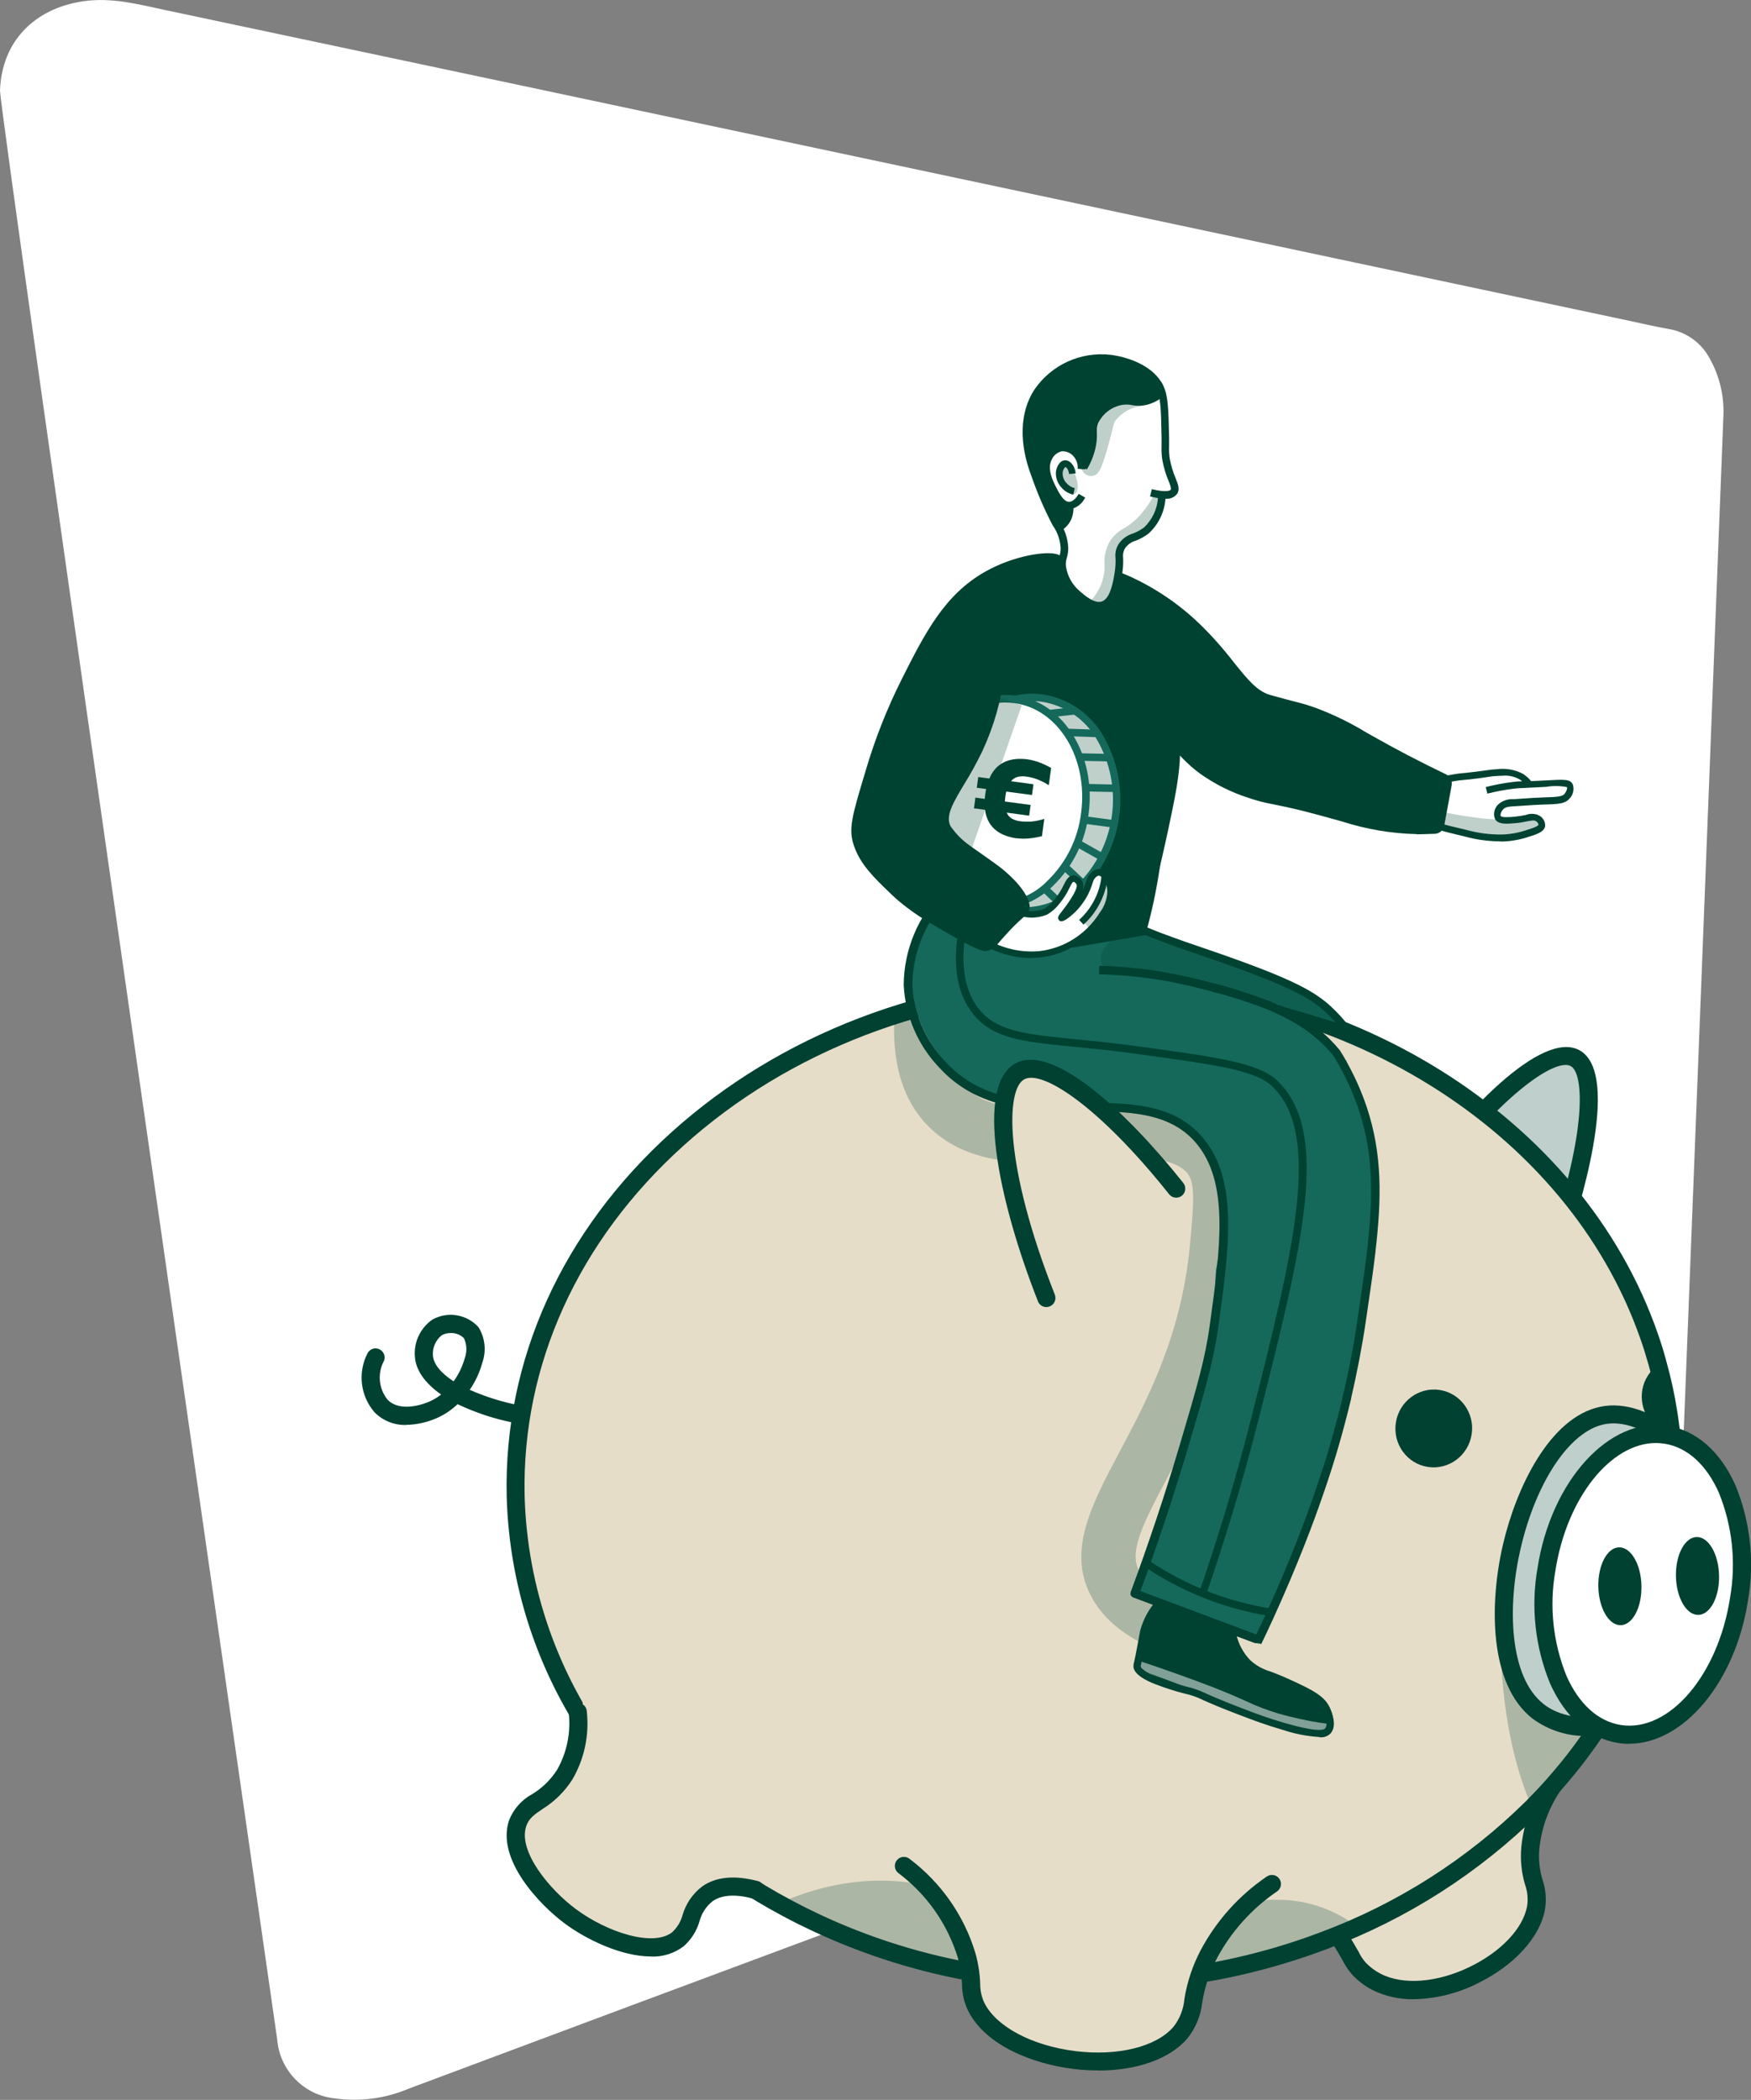 <?xml version="1.0" encoding="UTF-8"?><svg id="Layer_2" xmlns="http://www.w3.org/2000/svg" viewBox="0 0 179.46 215.2"><rect x="0" y="0" width="179.46" height="215.2" fill="#808080" stroke="none"/><defs><style>.cls-1{fill:#004132;}.cls-2{fill:#004231;}.cls-3{fill:#fff;}.cls-4{fill:#e6ddc9;}.cls-5{fill:#80a098;}.cls-6{fill:#14695b;}.cls-7{opacity:.25;}</style></defs><g id="Layer_1-2"><g><path class="cls-3" d="M0,9.24C.2,4.21,3.54,.87,8.52,.13c2.91-.43,5.65,.31,8.42,.9,23.57,4.99,47.14,9.99,70.71,15l79.17,16.81c1.41,.3,2.81,.63,4.23,.88,1.78,.3,3.32,1.41,4.17,3,1.06,1.88,1.54,4.03,1.4,6.18-.32,8.36-4.4,113.01-4.57,116.72,.03,3.74-2.39,7.07-5.96,8.18-3.36,1.24-6.74,2.42-10.06,3.77,0,0-18.25,6.82-22.79,8.5-30.49,11.27-60.95,22.6-91.39,33.99-2.39,1.01-5,1.35-7.57,.98-3.16-.34-5.62-2.89-5.87-6.05C27.9,205.35-.08,11.36,0,9.25"/><g><g><path class="cls-4" d="M134,193.8c1.64,2.1,3.12,4.32,4.43,6.64,.23,.48,.53,.93,.89,1.33,.51,.54,1.11,.98,1.77,1.33,5.51,2.86,15.31-2.04,16.35-7.55,.41-2.19-.85-2.96-.58-6.19,.27-2.57,1.25-5.02,2.83-7.07"/><path class="cls-1" d="M144.89,204.88c-1.47,.03-2.92-.3-4.24-.95-.75-.39-1.43-.9-2.01-1.51-.42-.46-.77-.99-1.05-1.55-1.3-2.27-2.75-4.45-4.35-6.52-.3-.41-.21-1,.2-1.3s1-.21,1.3,.2c1.66,2.15,3.17,4.42,4.51,6.78,.19,.41,.44,.78,.74,1.12,.44,.45,.95,.83,1.51,1.12,2.3,1.19,5.8,.92,9.15-.71,3.19-1.55,5.43-3.92,5.86-6.19,.12-.74,.05-1.5-.2-2.21-.38-1.26-.51-2.57-.39-3.88,.28-2.75,1.32-5.36,3.01-7.54,.29-.42,.86-.54,1.29-.25,.42,.29,.54,.86,.25,1.29-.01,.02-.03,.04-.05,.06-1.49,1.91-2.4,4.19-2.65,6.6-.1,1.09,.01,2.2,.34,3.25,.33,.98,.4,2.02,.23,3.03-.53,2.83-3.16,5.71-6.87,7.52-2.04,1.04-4.3,1.6-6.59,1.64Z"/></g><g><path class="cls-3" d="M144.53,123.16c7.17-10.25,14.19-16.18,16.88-14.74,2.53,1.36,1.55,9.42-1.75,18.94"/><path class="cls-1" d="M159.66,128.3c-.1,0-.2-.02-.3-.05-.48-.17-.74-.69-.57-1.18,0,0,0,0,0,0,3.82-11.05,3.58-17.07,2.19-17.82-1.7-.91-8.09,3.6-15.68,14.45-.31,.41-.89,.49-1.3,.19-.39-.29-.49-.84-.22-1.25,6.26-8.95,14.28-17.06,18.08-15.02,4.52,2.43-.3,17.14-1.31,20.06-.13,.37-.48,.63-.88,.62Z"/></g><g class="cls-7"><path class="cls-1" d="M144.14,123.16c7.17-10.25,14.19-16.18,16.88-14.74,2.53,1.36,1.55,9.42-1.75,18.94"/></g><path class="cls-4" d="M166.41,172.48h0c-.11,.24-.23,.46-.36,.69-.53,.98-1.1,1.96-1.7,2.9-.05,.09-.11,.18-.16,.27s-.11,.18-.17,.27-.14,.21-.21,.31h0s0,0,0,.01c-1.29,1.97-2.72,3.85-4.27,5.62-.16,.19-.33,.38-.5,.57-.64,.71-1.3,1.41-1.98,2.09-6.06,6-13.33,10.65-21.32,13.62-.03,.01-.07,.03-.1,.03-4.09,1.55-8.32,2.68-12.63,3.38h0c-7.81,1.28-15.78,1.22-23.57-.2h0c-5.92-1.07-11.66-2.97-17.05-5.64h0c-.61-.3-1.22-.61-1.82-.94-6.9-3.66-12.95-8.72-17.78-14.85-.2-.25-.39-.5-.57-.75-5.83-7.66-9.1-16.96-9.35-26.58-.62-28.27,25.43-51.76,58.2-52.48,27.23-.6,50.52,14.71,57.97,36.13,.28,.81,.54,1.63,.77,2.46,.04,.15,.09,.31,.13,.46,.44,1.59,.79,3.21,1.05,4.84,.03,.21,.06,.42,.09,.64,0,.05,.02,.11,.02,.17,.06,.46,.12,.91,.17,1.37,0,.03,0,.07,.01,.1v.07s0,.06,.02,.09h0s0,.06,0,.09c0,.06,.01,.11,.01,.17h0c.01,.12,.03,.25,.03,.37,.04,.47,.08,.93,.1,1.4h0c.03,.51,.05,1.01,.06,1.51,.16,7.59-1.59,15.09-5.1,21.82Z"/><path class="cls-1" d="M111.75,204.11c-4.18,0-8.35-.37-12.46-1.12h-.03c-5.99-1.09-11.79-3.01-17.24-5.71l-.05-.02c-.6-.3-1.21-.61-1.85-.96-7-3.73-13.16-8.87-18.07-15.1-.2-.25-.4-.51-.59-.77-5.94-7.82-9.27-17.3-9.53-27.11-.31-13.95,5.69-27.18,16.88-37.28,11.16-10.06,26.15-15.8,42.22-16.15,26.94-.61,51.13,14.52,58.87,36.75,.3,.86,.57,1.71,.79,2.52,.04,.15,.09,.32,.13,.48,.45,1.62,.81,3.27,1.07,4.93l.1,.65c.01,.05,.02,.13,.03,.23,.06,.41,.12,.87,.17,1.34,0,.02,.01,.11,.02,.13v.11s.01,.04,.02,.06v.07s.02,.12,.02,.2,.02,.21,.03,.34c.04,.47,.08,.95,.1,1.42,.03,.51,.05,1.01,.06,1.53,.17,7.72-1.61,15.36-5.17,22.21,0,.02-.01,.03-.02,.05-.12,.24-.24,.47-.37,.71-.55,1.03-1.14,2.02-1.73,2.96-.02,.03-.06,.1-.1,.16l-.05,.09c-.07,.11-.13,.21-.2,.3s-.13,.2-.21,.31h0c-1.32,2.01-2.77,3.92-4.35,5.73-.16,.19-.33,.38-.51,.58-.63,.71-1.31,1.42-2.01,2.12-6.16,6.09-13.54,10.8-21.65,13.84-.02,.01-.07,.03-.13,.05-4.14,1.56-8.42,2.71-12.78,3.42h-.05c-3.23,.54-6.5,.84-9.78,.91-.53,.02-1.06,.03-1.58,.03Zm-12.19-2.96h.04c7.68,1.4,15.54,1.47,23.25,.21h.05c4.24-.7,8.4-1.81,12.41-3.33,.03-.01,.06-.02,.08-.03,7.87-2.94,15.03-7.51,21.01-13.42,.68-.68,1.33-1.37,1.94-2.05,.16-.18,.32-.36,.48-.55,1.52-1.74,2.93-3.59,4.2-5.53,0-.01,.02-.03,.03-.04,.06-.09,.12-.18,.18-.28s.12-.18,.17-.27l.14-.24c.59-.94,1.15-1.9,1.68-2.89,.11-.2,.22-.41,.32-.61,.01-.02,.02-.05,.03-.07h0c3.44-6.59,5.15-13.93,4.99-21.36-.01-.49-.03-.97-.06-1.47v-.06c-.02-.41-.06-.87-.09-1.32,0-.12-.02-.24-.03-.35,0-.03,0-.07,0-.1h0s0-.03,0-.06v-.12s-.01,0-.01,0v-.11s-.02-.1-.02-.15c-.05-.42-.11-.86-.17-1.31,0-.08-.01-.11-.02-.14l-.1-.65c-.25-1.6-.59-3.18-1.03-4.73-.04-.16-.08-.31-.13-.46-.22-.78-.47-1.59-.76-2.41-7.48-21.48-30.95-36.07-57.08-35.5-15.62,.34-30.19,5.91-41.02,15.67-10.79,9.73-16.57,22.47-16.27,35.86,.25,9.43,3.46,18.54,9.17,26.05,.18,.25,.37,.49,.56,.73,4.75,6.03,10.71,11,17.49,14.61,.61,.33,1.18,.62,1.74,.9,.02,0,.04,.02,.06,.03,5.3,2.63,10.94,4.49,16.76,5.55Z"/><g><path class="cls-3" d="M171.75,147.75c-1.97-1.58-4.77-3.26-7.57-2.66-8.6,1.83-13.99,24.44-6.56,30.3,2.4,1.89,5.71,1.71,7.87,1.37"/><path class="cls-1" d="M162.9,177.9c-2.1,.09-4.16-.54-5.85-1.79-4.47-3.52-4.41-11.81-3.01-17.83,1.36-5.82,4.78-13.01,9.95-14.11,2.51-.53,5.32,.42,8.34,2.84,.41,.31,.49,.89,.17,1.3-.31,.41-.89,.49-1.3,.17-.01,0-.02-.02-.03-.03-2.57-2.06-4.85-2.89-6.79-2.48-3.5,.74-6.93,5.85-8.53,12.71-1.38,5.93-1.19,13.16,2.35,15.95,1.62,1.28,4.03,1.68,7.14,1.18,.51-.07,.98,.29,1.04,.8,.07,.49-.26,.95-.75,1.04-.9,.15-1.82,.23-2.73,.23Z"/></g><g><ellipse class="cls-3" cx="168.36" cy="162.37" rx="15.52" ry="9.98" transform="translate(-17.84 303.94) rotate(-81.21)"/><path class="cls-1" d="M166.97,178.71c-.38,0-.75-.03-1.12-.09-2.96-.46-5.44-2.63-6.99-6.11-1.53-3.74-1.98-7.83-1.28-11.81,1.39-8.96,7.35-15.51,13.3-14.59,2.96,.46,5.44,2.63,6.99,6.11,1.53,3.74,1.98,7.83,1.28,11.81-1.3,8.4-6.62,14.67-12.18,14.67Zm2.75-30.83c-4.64,0-9.15,5.62-10.31,13.1-.64,3.63-.24,7.36,1.14,10.77,1.28,2.89,3.26,4.67,5.58,5.03,4.93,.76,9.95-5.08,11.18-13.03h0c.64-3.63,.24-7.36-1.14-10.77-1.28-2.89-3.26-4.67-5.58-5.03-.29-.04-.58-.07-.87-.07h0Z"/></g><ellipse class="cls-1" cx="166.01" cy="162.58" rx="2.21" ry="3.99" transform="translate(-3.55 3.7) rotate(-1.27)"/><ellipse class="cls-1" cx="173.96" cy="161.52" rx="2.21" ry="3.99" transform="translate(-3.52 3.88) rotate(-1.27)"/><ellipse class="cls-1" cx="146.95" cy="146.4" rx="3.99" ry="3.93" transform="translate(-20.19 269.24) rotate(-81.21)"/><path class="cls-1" d="M171.6,147.05h-.02c-.11-.02-.21-.04-.31-.06-.55-.13-1.07-.38-1.51-.74h0c-1.73-1.39-2-3.92-.61-5.64,.22-.28,.49-.53,.78-.74,.44,1.59,.79,3.21,1.05,4.84,.03,.21,.06,.42,.09,.64,0,.05,.02,.11,.02,.17,.06,.46,.12,.91,.17,1.37,.12,.04,.23,.1,.34,.16Z"/><g class="cls-7"><path class="cls-1" d="M122.94,202.15c5.43-.07,10.28-2.02,15.24-4.06,.5-.2,1.04-.24,1.56-.11-2.44-2.14-5.59-3.31-8.84-3.29-5.49-.11-10.44,3.3-12.29,8.47,.19-.02,.38-.03,.58,0,.4,.05,.81,.09,1.23,.13,.63-.74,1.55-1.16,2.52-1.14Z"/></g><g class="cls-7"><path class="cls-1" d="M90.47,199.81c5.05,1.84,10.22,3.35,15.48,4.49,.47,.11,.91,.31,1.3,.6-.84-3.12-2.61-5.92-5.07-8.03-5.88-5.03-14.73-5.37-22.72-1.64,.24,.17,.49,.34,.74,.51,3.68,.38,6.93,2.74,10.27,4.07Z"/></g><g><path class="cls-4" d="M92.67,191.22c3.04,2.31,5.28,5.51,6.4,9.16,.77,2.78,.14,3.61,1,5.29,2.98,5.86,16.51,7.67,20.88,2.64,1.82-2.1,.79-3.92,2.92-8.04,1.55-2.9,3.77-5.38,6.48-7.23"/><path class="cls-1" d="M112.56,212.18c-.86,0-1.71-.05-2.57-.16-3.99-.49-8.91-2.31-10.75-5.92-.42-.85-.64-1.78-.64-2.73-.04-.92-.18-1.84-.43-2.73-1.06-3.47-3.19-6.51-6.09-8.68-.41-.31-.49-.89-.18-1.3s.89-.49,1.3-.18c.02,.01,.03,.02,.05,.04,3.2,2.42,5.56,5.79,6.72,9.64,.29,1.02,.45,2.06,.49,3.12-.01,.69,.14,1.38,.44,2,1.24,2.44,4.9,4.37,9.32,4.92,4.32,.53,8.26-.43,10.03-2.47,.66-.82,1.05-1.83,1.14-2.88,.28-1.74,.84-3.42,1.66-4.98,1.61-3.03,3.94-5.63,6.78-7.56,.42-.29,1-.19,1.29,.23,.29,.42,.19,1-.23,1.29h0c-2.59,1.76-4.72,4.13-6.19,6.9-.73,1.4-1.23,2.91-1.48,4.47-.15,1.37-.69,2.67-1.56,3.74-1.81,2.08-5.17,3.25-9.09,3.25Z"/></g><g class="cls-7"><path class="cls-1" d="M171.99,147.44c-.22-.1-.46-.16-.69-.21-.08-.02-.17-.03-.26-.03-.12-.01-.24-.01-.36,0-.16,0-.33,.03-.49,.05-1.28-.14-2.57,.2-3.62,.95-.21,.09-.42,.21-.61,.35l-.03,.02c-.94,.23-1.72,.88-2.1,1.77-.32,.3-.63,.6-.95,.91-.34,.34-.61,.75-.77,1.2-.27,.38-.53,.76-.77,1.16-.6,1.01-1.05,2.1-1.34,3.24-.24,.31-.43,.65-.56,1.02-1.76,4.8-1.53,11.7,1.51,15.99,.82,1.12,1.86,2.06,3.05,2.78,.14,.09,.28,.17,.43,.26,.09,.05,.18,.11,.28,.16-.11,.07-.21,.14-.31,.21-.39,.27-.75,.58-1.07,.93-1.1,1.2-1.87,2.74-2.87,3.84-1.3,1.24-2.26,2.79-2.79,4.5-.22-.42-.43-.85-.63-1.3-5.44-12.11-4.03-34.53,4.26-39.07,.5-.27,1.02-.49,1.57-.63h0c2.12-.46,4.34-.27,6.35,.53,.17,.06,.34,.12,.51,.19h0c.52,.2,1.02,.41,1.5,.64,.12,.05,.23,.11,.34,.16,.13,.06,.25,.13,.38,.19v.21Z"/></g><path class="cls-1" d="M41.64,146.03c-1.2,.04-2.37-.42-3.23-1.27-1.47-1.67-1.77-4.07-.75-6.06,.23-.46,.78-.65,1.24-.42,.44,.22,.64,.74,.45,1.19-.69,1.28-.54,2.85,.38,3.98,1.35,1.36,3.81,.39,4.29,.18,.43-.19,.83-.43,1.19-.72-1.64-1.15-2.6-2.48-2.69-3.89-.12-1.49,.57-2.94,1.8-3.79,1.56-.87,3.52-.55,4.72,.78,.68,1.09,.82,2.44,.39,3.65-.27,.99-.71,1.93-1.29,2.77,1.57,.69,3.21,1.21,4.89,1.55,.5,.11,.82,.6,.72,1.1-.11,.5-.6,.82-1.1,.72h0c-1.99-.39-3.92-1.03-5.75-1.9-.63,.6-1.35,1.08-2.14,1.43-.99,.43-2.05,.67-3.12,.69Zm4.55-9.42c-.32,0-.64,.07-.92,.23-.62,.5-.96,1.27-.9,2.07,.06,.89,.83,1.81,2.12,2.65,.52-.71,.9-1.51,1.14-2.36,.25-.67,.22-1.41-.08-2.06-.36-.36-.86-.55-1.37-.53h0Z"/><g class="cls-7"><path class="cls-1" d="M125.4,170.86c-6.95-1.11-11.33-3.39-13.4-6.97-2.75-4.76-.2-9.55,2.74-15.1,2.81-5.28,6.31-11.86,7.2-21.04,.48-4.99,.56-6.82-.45-7.74-1.86-1.7-5.82-1.41-10.01-1.11-5.21,.37-11.12,.79-15.4-2.64-3.25-2.61-4.73-6.72-4.4-12.22l5.56,.34c-.22,3.59,.56,6.12,2.32,7.54,2.58,2.07,7.12,1.75,11.52,1.43,5.18-.37,10.53-.75,14.16,2.56,3.16,2.89,2.8,6.67,2.24,12.4-1,10.28-4.95,17.7-7.83,23.11-2.66,5-3.99,7.7-2.84,9.69,1.15,1.99,4.41,3.45,9.45,4.26l-.88,5.5Z"/></g><path class="cls-4" d="M78.2,193.28c-1.58-.32-3.94-.51-5.7,.8-1.93,1.44-1.41,3.37-3.02,4.66-2.56,2.05-7.92-.04-11.04-2.36-2.73-2.03-6.49-6.31-5.38-9.55,.76-2.22,2.9-2.21,4.82-4.96,1.55-2.49,2.17-5.44,1.73-8.34"/><path class="cls-1" d="M66.71,200.5c-3.06,0-6.68-1.78-8.83-3.38-2.57-1.91-7.07-6.59-5.7-10.59,.45-1.14,1.29-2.09,2.37-2.67,1.03-.62,1.89-1.47,2.54-2.48,1.01-1.77,1.43-3.82,1.2-5.85-.05-.51,.32-.97,.83-1.02s.97,.32,1.02,.83c0,.02,0,.03,0,.05,.27,2.42-.25,4.86-1.47,6.96-.78,1.23-1.83,2.27-3.07,3.04-.84,.57-1.39,.95-1.66,1.74-.89,2.6,2.42,6.54,5.06,8.5,3.22,2.4,7.96,3.93,9.9,2.38,.51-.48,.88-1.09,1.06-1.77,.34-1.16,1.04-2.18,2-2.91,1.4-1,3.32-1.18,5.7-.56,.5,.13,.79,.64,.66,1.14-.13,.5-.64,.79-1.14,.66h0c-1.82-.48-3.22-.39-4.15,.27-.66,.52-1.13,1.25-1.34,2.06-.29,1-.86,1.89-1.64,2.57-.96,.72-2.15,1.09-3.35,1.04Z"/><g><path class="cls-6" d="M116.47,100.98c.64,4.91-1.63,10.77-5.09,11.95-1.3,.35-2.64,.5-3.98,.44-1.35-.05-2.69-.27-3.98-.66-2.03-.54-3.92-1.52-5.53-2.88-2.58-2.26-4.17-5.44-4.43-8.85-.16-1.98,.22-3.97,1.11-5.75,2.08-3.78,6.09-6.08,10.4-5.98,6.32,.24,10.81,6.32,11.51,11.73Z"/><path class="cls-6" d="M115.88,95.49c1.81-.44,3.28,.04,8.76,2.39,5.86,2.52,8.79,3.79,8.72,4.16-.37,2.06-21.35,2.18-22.33-1.97-.38-1.62,2.27-3.96,4.85-4.59Z"/><g class="cls-7"><path class="cls-1" d="M115.42,95.48c1.98-.74,2.87,.61,8.76,2.39,2.29,.68,4.52,1.54,6.67,2.57,1.08,.52,2.14,1.09,2.05,1.59-.09,.56-1.56,.77-2.1,.84-4.74,.66-17.87-.91-17.98-4.58-.04-1.25,1.43-2.39,2.6-2.82Z"/></g><path class="cls-6" d="M135.03,114.49l-6.5-.45c-2.41-.13-4.51,1.63-4.8,4.03,.07,.11,.1,.23,.08,.36-.01,.08-.01,.16-.02,.24,.24,.07,.42,.27,.45,.51,.3,1.4,.66,2.79,.86,4.22,.23,1.23,.22,2.49-.02,3.72,.03,.74-.07,1.49-.31,2.19-.04,.26-.08,.52-.14,.78-.06,.72-.08,1.45-.11,2.17-.07,1.49-.25,2.95-.45,4.42-.18,1.54-.46,3.07-.83,4.58-.34,1.2-.77,2.36-1.31,3.49v.18c-.2,2.53,1.68,4.74,4.21,4.96l6.5,.45c2.53,.14,4.7-1.8,4.84-4.33l1.76-26.55c.19-2.53-1.69-4.75-4.22-4.96Z"/><path class="cls-6" d="M138.27,110.19c-1.36-3.12-4.25-4.86-6.92-6.73-.03-.02-.06-.05-.09-.08l-14.32-3.92c-2.47-.67-5.03,.78-5.71,3.25l-1.63,5.93c-.52,1.92,.24,3.96,1.89,5.08,.21-.05,.43-.09,.65-.12,2.22-.26,4.47,.01,6.56,.78,1.65,.48,3.12,1.43,4.24,2.73l8.29,2.27c2.47,.67,5.03-.78,5.71-3.25l1.56-5.7c-.1-.06-.18-.15-.23-.25Z"/><path class="cls-6" d="M136.73,148.22l-6.65,17.5-1.05,2.75-13.17-5.01,4.11-10.83,17-44.74c.26,.32,.5,.65,.73,1,1.03,1.59,1.74,3.36,2.08,5.22,2.56,11.9-.75,26.26-3.06,34.1Z"/><g><g><path class="cls-3" d="M152.35,81.02c.89-.23,1.8-.4,2.72-.51,.68-.08,.7-.05,2.74-.16,2.31-.12,2.9-.19,3.1,.17,.11,.38,0,.8-.28,1.08-.32,.37-.77,.45-2.38,.49-1.03,.03-2.05,.12-3.08,.18-.49-.04-.98,.11-1.35,.43-.29,.28-.4,.69-.28,1.08,.22,.38,.96,.32,1.73,.25,1.35-.12,1.89-.5,2.39-.14,.24,.15,.38,.41,.38,.68-.05,.31-.44,.52-1.33,.78-.87,.31-1.79,.48-2.72,.51-1.28,.02-2.56-.15-3.8-.49-1.98-.48-2.99-.65-3.5-1.21-.88-.94-1.1-2.33-.53-3.5,.38-.53,1.2-.67,2.85-.96,.86-.15,.89-.08,2.72-.33,.56-.1,1.13-.17,1.7-.21,.84-.12,1.7,.03,2.46,.41,.35,.21,.65,.49,.88,.82"/><path class="cls-2" d="M153.67,86.22c-1.21-.01-2.41-.18-3.57-.5l-.83-.2c-1.51-.36-2.34-.56-2.84-1.12-.9-1.01-1.34-2.84-.56-3.94,.46-.65,1.34-.8,3.08-1.1,.43-.08,.66-.1,1-.13s.8-.08,1.73-.2c.32-.04,.56-.08,.74-.1,.33-.05,.66-.09,.99-.1,.91-.12,1.84,.04,2.65,.46,.33,.2,.62,.46,.86,.76l.85-.04,.61-.03c1.99-.11,2.53-.14,2.81,.39,.18,.51,.05,1.08-.33,1.47-.44,.51-1.03,.57-2.63,.61-.66,.02-1.31,.06-1.97,.11-.37,.02-.73,.05-1.1,.07-.53,.03-.88,.07-1.11,.32-.21,.22-.3,.55-.24,.67,.11,.19,.91,.12,1.4,.08,.39-.04,.78-.1,1.17-.18,.48-.19,1.01-.15,1.46,.11,.34,.22,.54,.61,.52,1.02-.08,.53-.64,.79-1.58,1.07-.9,.32-1.85,.49-2.81,.52-.11-.01-.22-.01-.32-.01Zm.38-6.72c-.2,0-.4,0-.61,.02-.31,.01-.61,.05-.92,.1-.19,.03-.43,.06-.75,.11-.94,.13-1.41,.17-1.76,.2-.32,.03-.54,.05-.95,.12-1.51,.26-2.34,.41-2.63,.82-.47,1.03-.27,2.25,.51,3.07,.35,.4,1.11,.58,2.48,.9l.84,.2c1.21,.34,2.46,.5,3.71,.48,.9-.03,1.78-.2,2.62-.5,.96-.28,1.08-.45,1.09-.5-.02-.15-.11-.27-.24-.35-.18-.13-.37-.1-.92,0-.41,.09-.83,.16-1.24,.19-.89,.08-1.73,.15-2.06-.43-.2-.52-.07-1.1,.33-1.49,.43-.39,1-.58,1.59-.54,.36-.02,.73-.05,1.09-.07,.66-.05,1.33-.09,2-.11,1.6-.04,1.91-.12,2.12-.37,.19-.22,.31-.56,.24-.69-.71-.13-1.44-.14-2.16-.02l-.61,.03c-.76,.04-1.24,.06-1.58,.08-.57,.02-.72,.03-1.13,.08-.9,.11-1.79,.28-2.67,.5l-.17-.67c.91-.23,1.83-.41,2.76-.52,.38-.05,.56-.06,.98-.08-.09-.07-.19-.14-.29-.2-.51-.28-1.08-.41-1.66-.37h0Z"/></g><g><path class="cls-2" d="M106.84,57.71c1.17-.05,2.34,0,3.5,.16,1.82,.27,3.59,.79,5.27,1.54,2.6,1.17,4.98,2.79,7.03,4.77,3.74,3.57,4.97,6.78,7.52,7.42,.25,.06,1.32,.38,2.88,.78,.72,.19,1.43,.42,2.12,.7,1.83,.74,3.59,1.63,5.28,2.67,1.77,1.01,4.32,2.39,7.57,3.95,.26,.13,.41,.41,.36,.7l-.76,4.13c-.05,.3-.31,.52-.61,.52-2.02,.04-3.77,.32-9.33-1.23-1.87-.52-2.81-.78-4.04-1.09-3.43-.84-3.72-.71-5.53-1.33-1.74-.55-3.39-1.37-4.87-2.43-.63-.47-1.22-.99-1.77-1.55-4.84-4.89-7.28-10.69-11.29-11.51-1.15-.24-3.03-.18-5.76,1.77"/><path class="cls-2" d="M145.18,85.48c-2.59-.06-5.15-.5-7.62-1.29-1.86-.52-2.8-.78-4.03-1.09-1.48-.36-2.36-.54-3.06-.68-.85-.15-1.68-.37-2.5-.65-1.78-.57-3.46-1.41-4.98-2.49-.65-.48-1.25-1.01-1.81-1.59-1.65-1.73-3.18-3.56-4.58-5.49-2.21-2.91-4.11-5.42-6.51-5.91-1.59-.32-3.42,.25-5.45,1.71l-.45-.63c2.21-1.59,4.25-2.2,6.06-1.83,2.68,.55,4.67,3.17,6.97,6.2,1.38,1.9,2.89,3.71,4.52,5.41,.54,.55,1.11,1.05,1.73,1.51,1.46,1.03,3.06,1.84,4.76,2.38,.79,.27,1.59,.48,2.41,.63,.67,.14,1.59,.32,3.09,.69,1.25,.31,2.19,.57,4.06,1.09,4.86,1.36,6.72,1.3,8.53,1.24,.23,0,.46-.02,.69-.02,.12,0,.22-.09,.24-.21l.76-4.13c.02-.12-.04-.23-.15-.28-2.64-1.27-5.19-2.6-7.59-3.96l-.64-.36c-1.46-.88-3-1.65-4.59-2.28-.68-.27-1.37-.5-2.07-.68-1.1-.28-1.95-.52-2.45-.66-.21-.06-.35-.1-.43-.12-1.66-.42-2.79-1.83-4.21-3.61-1.07-1.38-2.23-2.69-3.48-3.91-2.02-1.95-4.36-3.54-6.92-4.7-1.65-.73-3.38-1.24-5.16-1.51-1.14-.16-2.28-.21-3.43-.16l-.04-.77c1.19-.05,2.39,0,3.57,.17,1.85,.28,3.66,.8,5.37,1.57,2.64,1.2,5.05,2.84,7.14,4.85,1.28,1.24,2.46,2.58,3.55,3.99,1.39,1.73,2.39,2.98,3.8,3.34,.08,.02,.23,.06,.45,.12,.5,.14,1.35,.38,2.44,.65,.73,.19,1.46,.43,2.16,.71,1.63,.64,3.2,1.42,4.69,2.33l.64,.36c2.39,1.36,4.93,2.68,7.55,3.94,.42,.2,.66,.66,.57,1.12l-.76,4.13c-.09,.48-.5,.83-.98,.84-.23,0-.45,.01-.68,.02-.36,.01-.74,.03-1.15,.03Z"/></g><path class="cls-2" d="M120.61,63.94l-.83,7.44-.21,1.88-.6,5.36-1.46,13.14-.12,1.11-.05,.43-.14,1.28-.05,.42-.02,.17v.05h0l-.36,.09-4.71,1.11-3.35,.79h-.05s-1.06,.26-1.06,.26l-.19,.05-.52,.12-.09-.2-.05-.1-.78-1.76-.27-.62-.26-.57-.6-1.35-.08-.18-.08-.17-.24-.54-1.64-3.68-.63-1.41-1.73-3.87-1.57-3.51-1.25-2.8-.17-.4-.12-.28-.04-.09-.65-1.45-3.02-6.78,13.52-1.98,2.14-.31,11.33-1.66Z"/><path class="cls-2" d="M119.17,163.96c-.78,.84-1.34,1.86-1.63,2.97-.03,.13-.17,.86-.26,1.39-.05,.31-.12,.7-.23,1.22-.11,.34-.17,.69-.2,1.04,.1,.77,2.2,1.51,2.2,1.51,.9,.34,1.82,.63,2.75,.87,1.64,.38,1.34,.56,5.78,2.25,1.45,.55,2.65,1,4.31,1.48,3.69,1.06,4.28,.7,4.51,.44,.57-.65-.04-1.98-.13-2.17-.35-.74-1-1.42-3.07-2.36-3.07-1.39-4.13-1.02-5.26-2.17-.8-.86-1.26-1.98-1.3-3.16"/><path class="cls-5" d="M136.07,177.65c-1.8-.2-3.57-.57-5.29-1.1-.9-.28-2.44-.9-5.83-2.27l-1.86-.76c-.56-.23-.85-.34-1.39-.56-1.67-.66-3.36-1.28-5.03-1.86l.37-1.06c1.68,.58,3.39,1.21,5.07,1.87,.55,.22,.85,.34,1.41,.57l1.86,.75c3.27,1.32,4.89,1.97,5.74,2.23,1.66,.51,3.37,.86,5.09,1.06l-.13,1.12Z"/><g><ellipse class="cls-3" cx="105.1" cy="82.38" rx="10.65" ry="9.65" transform="translate(9.53 175.65) rotate(-82.39)"/><g class="cls-7"><ellipse class="cls-2" cx="105.36" cy="81.74" rx="11.48" ry="9.31" transform="translate(10.38 175.35) rotate(-82.39)"/><path class="cls-2" d="M104.85,93.58c-.35,0-.71-.02-1.06-.07-2.68-.41-5.03-2.03-6.36-4.39-3.07-5.39-2.16-12.17,2.21-16.57,1.91-1.93,4.6-2.87,7.29-2.56,5.3,.71,8.91,6.56,8.04,13.04h0c-.81,6.05-5.24,10.55-10.13,10.55Zm1.01-22.89c-2.14,.05-4.17,.91-5.69,2.42-4.11,4.15-4.96,10.52-2.08,15.6,1.22,2.16,3.35,3.64,5.8,4.02,4.88,.65,9.51-3.75,10.32-9.81s-2.5-11.52-7.38-12.17c-.32-.04-.65-.06-.97-.06h0Z"/></g><path class="cls-6" d="M104.91,93.75c-.36,0-.71-.02-1.07-.07-2.6-.39-4.88-1.94-6.2-4.21-1.5-2.49-2.08-5.42-1.66-8.3,.83-6.21,5.7-10.7,10.87-10.01,2.6,.39,4.88,1.94,6.2,4.21,3,5.16,2.13,11.69-2.12,15.88-1.62,1.57-3.77,2.47-6.03,2.51Zm.89-21.9c-4.38,0-8.33,4.01-9.05,9.41-.4,2.7,.15,5.45,1.55,7.79,2.04,3.68,6.67,5.01,10.35,2.97,.65-.36,1.25-.82,1.77-1.35,3.98-3.93,4.8-10.06,1.99-14.9-1.2-2.08-3.28-3.49-5.65-3.86-.32-.04-.64-.06-.95-.06h0Z"/><g><ellipse class="cls-3" cx="102.61" cy="82.22" rx="10.65" ry="8.65" transform="translate(7.53 173.04) rotate(-82.39)"/><path class="cls-6" d="M102.15,93.22c-.33,0-.67-.02-1-.07-2.5-.38-4.68-1.89-5.93-4.08-2.85-5.01-2.01-11.32,2.06-15.41,1.78-1.79,4.28-2.67,6.79-2.38,4.94,.66,8.3,6.1,7.5,12.13-.33,2.79-1.61,5.39-3.63,7.36-1.54,1.53-3.62,2.41-5.8,2.45Zm.92-21.23c-1.98,.04-3.86,.84-5.26,2.24-3.8,3.84-4.59,9.74-1.93,14.44,1.87,3.49,6.22,4.8,9.71,2.93,.68-.36,1.29-.83,1.82-1.39,1.88-1.84,3.08-4.28,3.39-6.89,.75-5.61-2.32-10.66-6.83-11.26-.3-.04-.6-.06-.9-.06h0Z"/></g><g><path class="cls-3" d="M109.27,75.05l3.34,.11"/><rect class="cls-6" x="110.55" y="73.44" width=".77" height="3.34" transform="translate(32.21 183.51) rotate(-88.11)"/></g><rect class="cls-6" x="111.73" y="76.11" width=".77" height="3.01" transform="translate(32.04 187.98) rotate(-88.73)"/><rect class="cls-6" x="112.65" y="79.25" width=".77" height="3.01" transform="translate(29.81 191.99) rotate(-88.74)"/><rect class="cls-6" x="112.36" y="82.58" width=".77" height="3.33" transform="translate(14.32 184.84) rotate(-82.39)"/><rect class="cls-6" x="111.3" y="85.33" width=".77" height="3.58" transform="translate(-19.05 141.63) rotate(-60.59)"/><rect class="cls-6" x="109.77" y="88.34" width=".78" height="2.86" transform="translate(-30.67 108.78) rotate(-46.86)"/><rect class="cls-6" x="107.42" y="90.48" width=".78" height="2.6" transform="translate(-33.05 106.11) rotate(-46.22)"/><path class="cls-2" d="M104.17,85.91c-.35-.05-.7-.13-1.04-.25-.35-.12-.68-.29-.98-.51-.31-.23-.57-.52-.77-.86-.23-.4-.37-.84-.42-1.3l-1.14-.15,.15-1.1,.96,.13c0-.08,.01-.16,.02-.24s.02-.17,.03-.26,.02-.17,.04-.26,.03-.17,.05-.25l-.96-.13,.15-1.1,1.14,.15c.17-.42,.42-.81,.74-1.13,.28-.27,.61-.48,.97-.63,.34-.13,.71-.21,1.08-.24,.36-.02,.71-.01,1.07,.03,.43,.06,.85,.17,1.26,.32,.42,.16,.82,.35,1.21,.57l-.24,1.77c-.37-.24-.76-.44-1.17-.6-.38-.14-.77-.24-1.17-.29-.28-.04-.55-.03-.83,.03-.28,.07-.52,.23-.7,.45l2.3,.31-.15,1.1-2.64-.35c-.02,.08-.04,.16-.05,.25s-.03,.17-.04,.26-.02,.17-.03,.26-.01,.17-.02,.25l2.64,.35-.15,1.1-2.3-.31c.11,.27,.3,.49,.56,.63,.25,.13,.51,.21,.79,.25,.4,.05,.81,.06,1.21,.03,.44-.04,.87-.14,1.29-.27l-.24,1.77c-.43,.11-.87,.19-1.32,.23-.43,.04-.87,.04-1.3-.02Z"/><g class="cls-7"><rect class="cls-2" x="88.97" y="78.32" width="19.37" height="5.03" transform="translate(-10.19 147.32) rotate(-70.75)"/><path class="cls-2" d="M98.08,91.3l-5.48-1.92,6.64-19.02,5.48,1.92-6.64,19.02Zm-4.5-2.39l4.02,1.4,6.13-17.56-4.02-1.4-6.13,17.56Z"/></g><g><path class="cls-3" d="M107.52,73.14l2.72-.31"/><rect class="cls-6" x="107.51" y="72.6" width="2.74" height=".77" transform="translate(-7.49 12.65) rotate(-6.43)"/></g></g><path class="cls-3" d="M119.11,50.65c0,1.4-.59,2.74-1.62,3.7-1,.82-1.95,.66-2.54,1.64-.45,.74-.08,1.13-.33,2.69-.16,1.01-.46,2.94-1.57,3.32-.97,.33-2.1-.66-2.6-1.1-.89-.73-1.46-1.78-1.6-2.92-.05-.85,.27-.99,.23-1.92-.07-.88-.37-1.72-.87-2.45-.83-1.59-1.54-3.24-2.13-4.94-.32-.83-1.96-5.14,.26-8.55,1.66-2.42,4.52-3.72,7.43-3.39,.38,.05,3.91,.51,5.1,2.96,.47,.96,.49,2.35,.55,5.14-.04,.79,0,1.57,.1,2.35,.34,1.86,1.14,2.69,.78,3.22-.19,.27-.71,.5-2.35,.1"/><path class="cls-2" d="M112.64,62.46c-.93-.14-1.79-.58-2.44-1.26-.98-.79-1.6-1.94-1.73-3.19-.02-.36,.02-.71,.12-1.05,.09-.28,.13-.58,.11-.88-.06-.78-.32-1.54-.77-2.18l-.05-.08c-.84-1.61-1.56-3.28-2.16-5-1.31-3.43-1.21-6.59,.3-8.9,1.74-2.54,4.74-3.91,7.8-3.56,.68,.08,4.16,.62,5.41,3.17,.5,1.04,.53,2.46,.59,5.3,0,.39,0,.69,0,.94-.02,.45,.01,.91,.09,1.35,.13,.65,.32,1.28,.58,1.89,.26,.65,.46,1.16,.14,1.62-.29,.35-.73,.53-1.18,.48-.1,1.36-.71,2.62-1.71,3.55-.4,.31-.85,.56-1.32,.74-.46,.13-.86,.41-1.13,.81-.17,.3-.23,.64-.18,.98,.02,.52-.01,1.05-.09,1.57-.17,1.11-.5,3.17-1.83,3.63-.17,.06-.35,.09-.54,.09Zm.27-25.39c-2.49,0-4.82,1.22-6.24,3.26-1.84,2.83-.93,6.35-.22,8.2,.59,1.67,1.29,3.3,2.1,4.88l.05,.08c.52,.76,.82,1.64,.88,2.56,.02,.38-.03,.75-.14,1.11-.08,.26-.12,.53-.1,.8,.13,1.04,.65,1.99,1.47,2.66,.44,.38,1.46,1.28,2.22,1.02,.89-.31,1.18-2.14,1.32-3.02,.07-.47,.1-.95,.08-1.43-.06-.49,.04-.98,.29-1.4,.35-.54,.88-.93,1.5-1.12,.41-.15,.79-.36,1.13-.62,.84-.79,1.35-1.86,1.43-3.01-.25-.04-.52-.09-.81-.16l.18-.75c1.65,.4,1.92,.09,1.94,.05,.08-.12-.06-.48-.22-.89-.28-.65-.48-1.34-.62-2.03-.09-.49-.12-1-.1-1.5,0-.24,0-.54,0-.92-.05-2.73-.08-4.09-.51-4.98-1.1-2.24-4.42-2.7-4.8-2.74-.27-.03-.54-.04-.82-.04h0Z"/><path class="cls-2" d="M109.56,52.22c-1.04,0-1.64-1.19-2.03-1.98-.36-.72-1.12-2.2-.4-3.54,.44-1.03,1.63-1.51,2.66-1.07,.28,.12,.54,.31,.74,.54,.5,.52,.75,1.22,.69,1.93l-.77-.06c.04-.49-.13-.97-.47-1.33-.3-.32-.72-.49-1.16-.46-.44,.1-.82,.4-1.01,.81-.53,.98,.1,2.21,.4,2.81s.79,1.56,1.35,1.56h.02c.5-.02,.9-.68,.97-.82l.67,.38c-.31,.65-.91,1.1-1.61,1.21h-.05Z"/><path class="cls-2" d="M109.99,50.69c-.48-.11-.91-.37-1.23-.76-.42-.46-.61-1.09-.52-1.71,.08-.38,.36-1.03,.91-1.05,.52-.02,1.02,.56,1.1,1.34l-.68,.07c-.05-.49-.31-.72-.38-.72-.15,.13-.24,.31-.27,.51-.05,.41,.09,.83,.38,1.13,.22,.26,.51,.45,.85,.52l-.15,.67Z"/><path class="cls-2" d="M111.38,48.11l-.66-.4c.36-.6,.63-1.25,.79-1.93,.11-.46,.15-.93,.13-1.4-.03-.46,.04-.93,.21-1.36,.56-1.15,1.61-1.98,2.86-2.26,.47-.1,.95-.1,1.42-.01,.43,.09,.88,.07,1.3-.04,.57-.16,1.09-.47,1.52-.88l.53,.57c-.52,.5-1.15,.86-1.84,1.06-.53,.14-1.08,.16-1.61,.06-.38-.08-.77-.08-1.15,0-1,.22-1.85,.88-2.31,1.8-.13,.33-.18,.69-.15,1.05,.02,.53-.03,1.06-.15,1.58-.18,.76-.47,1.49-.88,2.16Z"/><path class="cls-2" d="M108.75,54.38l-.4-.66c.63-.38,.97-1.1,.87-1.83l.77-.11c.07,.46,0,.93-.16,1.36-.22,.52-.59,.95-1.07,1.24Z"/><path class="cls-2" d="M109.86,97.11l-.13-.76,7.27-1.24,.04,.22,.45,.08s-.02,.08-.03,.11c0,.03-.02,.07-.03,.1l-.07,.22-7.49,1.28Z"/><path class="cls-2" d="M117.45,95.63l-.75-.21c.61-2.18,1.08-4.41,1.41-6.65,.15-1.03,.23-1.81,.26-2.09,.26-2.56,.32-5.15,.17-7.72-.04-.68-.09-1.33-.15-1.92l-.04-.42c-.12-1-.34-2.52-.49-3.38-.48-2.43-1.12-4.83-1.91-7.18l.74-.24c.8,2.39,1.44,4.82,1.93,7.29,.16,.87,.38,2.41,.5,3.42,.01,.09,.02,.18,.03,.28l.02,.15c.06,.6,.11,1.26,.15,1.95,.15,2.61,.09,5.24-.18,7.84-.03,.29-.11,1.08-.27,2.13-.33,2.28-.81,4.53-1.43,6.75Z"/><path class="cls-2" d="M135.2,178.01c-1.27-.08-2.52-.33-3.72-.73-1.73-.5-3-.98-4.34-1.49-2.11-.8-3.15-1.26-3.84-1.57-.6-.3-1.24-.52-1.89-.66-.94-.24-1.87-.54-2.78-.88-.56-.2-2.34-.89-2.46-1.82-.01-.16,0-.32,.05-.47,.03-.14,.08-.35,.15-.69,.1-.51,.17-.9,.23-1.2,.09-.53,.24-1.27,.26-1.4,.31-1.16,.9-2.24,1.71-3.13l.58,.47c-.73,.8-1.26,1.76-1.56,2.8-.03,.13-.17,.86-.26,1.38-.05,.31-.12,.71-.23,1.23-.07,.34-.12,.56-.15,.7-.03,.12-.04,.18-.04,.22,.04,.32,1.06,.89,1.95,1.21,.89,.33,1.79,.62,2.71,.86,.7,.16,1.38,.39,2.03,.71,.68,.3,1.72,.76,3.81,1.56,1.33,.51,2.58,.98,4.28,1.47,3.32,.96,3.99,.71,4.12,.55,.29-.33,.1-1.15-.19-1.76-.32-.66-.85-1.18-2.89-2.18-1.23-.6-2.09-.94-2.79-1.2-.87-.25-1.67-.71-2.33-1.32-.82-.84-1.39-1.9-1.64-3.05l.73-.17c.22,1.01,.72,1.95,1.44,2.69,.59,.54,1.3,.94,2.08,1.16,.71,.27,1.58,.61,2.84,1.23,2.01,.98,2.79,1.6,3.24,2.53,.19,.4,.77,1.78,.08,2.57-.3,.32-.74,.46-1.17,.4Z"/><g><path class="cls-2" d="M119.05,39.91c-.12,.65-1.53,.94-1.68,.97-1.08,.22-1.38-.26-2.52-.11-.87,.06-1.69,.45-2.28,1.09-.4,.54-.28,.9-.54,2.86-.23,1.71-.35,2.56-.71,2.64-.61,.14-1.13-2.01-2.29-2.03-.73-.01-1.27,.82-1.51,1.18-.65,.98-.73,2.24-.2,3.29,.15,.23,.32,.44,.51,.65,1.01,1.22,1.46,1.38,1.52,1.94,.06,.52-.25,1.09-.52,1.11s-.53-.54-.68-.86c-1.74-3.99-2.62-5.98-2.67-6.96-.25-1.84,.11-3.72,1.04-5.34,.67-1.01,1.57-1.84,2.63-2.41,1.34-.76,2.88-1.11,4.42-1.02,2.85,.19,5.66,2,5.48,3Z"/><path class="cls-2" d="M108.8,53.69c-.38,0-.63-.5-.84-.98-1.76-4.01-2.63-6.02-2.68-7.02v-.11c-.25-1.85,.13-3.73,1.07-5.34,.68-1.03,1.61-1.88,2.7-2.48,1.38-.78,2.95-1.14,4.52-1.05,2.01,.11,3.91,.94,5.36,2.35,.22,.24,.34,.56,.31,.89h0c-.12,.7-1.32,1.02-1.83,1.12-.45,.09-.92,.08-1.36-.04-.38-.1-.78-.12-1.18-.07-.82,.05-1.59,.41-2.15,1.01-.24,.33-.27,.6-.35,1.38-.03,.35-.08,.8-.16,1.4-.24,1.85-.36,2.7-.86,2.81-.39,.09-.69-.35-1.02-.85-.36-.55-.77-1.17-1.32-1.18h-.01c-.61,0-1.11,.77-1.33,1.1-.62,.92-.69,2.1-.2,3.09,.15,.22,.31,.42,.49,.62,.37,.45,.66,.75,.9,.99,.4,.41,.62,.64,.66,1.05,.04,.39-.07,.78-.31,1.09-.09,.13-.24,.21-.39,.23h-.03Zm-1.61-3.72c.32,.75,.69,1.6,1.12,2.57,.3,.7,.45,.76,.49,.76,.05-.02,.09-.05,.12-.09,.17-.23,.25-.51,.22-.8-.03-.28-.18-.44-.56-.82-.23-.23-.53-.55-.92-1.01-.25-.3-.39-.47-.48-.6h0Zm5.87-12.89c-1.34,0-2.65,.36-3.82,1.02-1.03,.56-1.92,1.37-2.57,2.35-.89,1.55-1.25,3.35-1.01,5.11v.11c.24,1.24,.65,2.44,1.22,3.57-.24-.97-.07-1.99,.48-2.83,.25-.38,.83-1.27,1.65-1.27h.02c.75,.01,1.24,.76,1.63,1.35,.2,.3,.49,.71,.61,.69,.24-.05,.4-1.23,.56-2.48,.08-.59,.12-1.04,.16-1.38-.02-.55,.13-1.1,.42-1.57,.63-.68,1.49-1.09,2.41-1.17,.44-.06,.88-.03,1.31,.08,.39,.11,.8,.12,1.2,.04,.72-.15,1.46-.45,1.53-.81h0c0-.22-.08-.43-.23-.58-1.37-1.32-3.18-2.1-5.08-2.2-.16-.01-.33-.02-.49-.02h0Z"/></g><g class="cls-7"><path class="cls-2" d="M106.64,95.76c-.54,0-1.09-.07-1.61-.2l.46-1.82c1.4,.33,2.87,.03,4.02-.81,1.13-.88,1.93-2.11,2.3-3.49l1.81,.49c-.47,1.79-1.53,3.37-3,4.5-1.15,.86-2.54,1.32-3.97,1.33Z"/></g><g class="cls-7"><path class="cls-2" d="M112.72,62.29l-.88-.76c.35-.4,.64-.84,.87-1.32,.36-.73,.53-1.54,.49-2.36-.05-.77,.11-1.55,.47-2.23,.35-.62,.87-1.13,1.5-1.46,.7-.41,1.32-.93,1.84-1.56,.53-.62,.99-1.31,1.35-2.05l1.04,.52c-.41,.82-.92,1.59-1.51,2.29-.6,.71-1.31,1.32-2.11,1.79-.46,.22-.85,.58-1.1,1.03-.26,.52-.37,1.1-.33,1.68,.04,.99-.16,1.97-.6,2.86-.28,.57-.63,1.09-1.04,1.57Z"/></g><g class="cls-7"><path class="cls-2" d="M111.82,48.78h0c-.92,0-1.22-1.19-1.38-1.83l1.23-.31c.13-.39,.31-.97,.54-1.82,.17-.61,.27-1.02,.34-1.31,.07-.4,.21-.78,.4-1.14,.9-1.29,2.31-2.13,3.87-2.3l.3,1.52c-1.12,.1-2.15,.67-2.84,1.57-.12,.23-.2,.48-.23,.73-.08,.3-.18,.72-.35,1.34-.8,2.95-1.12,3.55-1.88,3.55Z"/></g><g class="cls-7"><ellipse class="cls-2" cx="109.55" cy="49.09" rx=".76" ry="1.63" transform="translate(-10.19 40.54) rotate(-20.05)"/></g><path class="cls-2" d="M135.97,176.64c-.41-.05-.96-.13-1.59-.25-.29-.05-1.82-.34-3.4-.8-1.1-.33-2.18-.74-3.21-1.23-.8-.36-1.79-.8-3.34-1.41-1.28-.5-2.27-.86-3.78-1.4-1.45-.52-2.89-1.01-4.3-1.48l.23-.71c1.42,.47,2.87,.97,4.32,1.48,1.51,.54,2.5,.89,3.8,1.4,1.56,.61,2.57,1.07,3.37,1.43,1.01,.48,2.05,.88,3.12,1.19,1.54,.45,3.04,.73,3.32,.79,.62,.11,1.15,.19,1.55,.24l-.1,.74Z"/><g><path class="cls-2" d="M119.43,70.84c.24,.61,.44,1.24,.61,1.88,.98,3.74,.45,6.87-.32,10.57-.93,4.48-1.92,8.51-2.88,12.04"/><path class="cls-2" d="M117.22,95.42l-.75-.2c1.07-3.94,2.04-7.98,2.87-12.01,.79-3.81,1.27-6.79,.32-10.39-.16-.62-.36-1.24-.6-1.84l.72-.28c.24,.63,.45,1.27,.62,1.92,.99,3.77,.49,6.83-.32,10.74-.83,4.05-1.8,8.1-2.88,12.06Z"/></g><g class="cls-7"><path class="cls-2" d="M153.92,85.58c-.38,0-.73-.01-.78-.01-.78-.03-1.46-.11-2.23-.21-1.34-.18-2.69-.42-4.02-.73l.36-1.56c1.27,.3,2.57,.53,3.86,.7,.73,.1,1.37,.17,2.08,.19,.07,0,.55,.02,.98,.01,1.16-.04,2.3-.23,3.41-.56l.43,1.55c-1.24,.36-2.52,.57-3.82,.62-.09,0-.19,0-.28,0Z"/></g><g><path class="cls-3" d="M103.89,93.24c1.01,.55,2.21,.62,3.28,.2,.45-.27,.85-.62,1.17-1.04,1.06-1.25,1.12-2.33,1.68-2.35,.28,.03,.53,.21,.64,.48,.09,.2,.15,.58-.66,1.85-.7,1.1-1.27,1.63-1.2,1.71s.67-.35,1.15-.82c.61-.62,1.1-1.34,1.45-2.14,.32-.77,.32-1.18,.75-1.51,.12-.12,.28-.19,.45-.2,.51,0,.86,.66,.95,.83,.2,.38,.29,.81,.27,1.23-.05,.78-.32,1.54-.78,2.17-.8,1.32-1.93,2.4-3.28,3.15-.96,.53-2.02,.87-3.11,1.01-.86,.09-1.74,.06-2.59-.1-1.15-.21-2.25-.63-3.25-1.24"/><path class="cls-2" d="M105.73,98.18c-1.8,0-3.57-.5-5.1-1.45l.35-.57c.96,.59,2.02,1,3.13,1.2,.82,.15,1.67,.19,2.5,.1,1.05-.13,2.06-.46,2.99-.97,1.3-.72,2.38-1.77,3.16-3.03,.43-.58,.68-1.28,.73-2,.02-.37-.06-.74-.23-1.07-.31-.59-.56-.65-.65-.65h0c-.1,.01-.19,.06-.26,.13-.21,.16-.28,.33-.41,.74-.06,.18-.13,.39-.23,.63-.2,.47-.45,.92-.76,1.33-.23,.33-.48,.63-.77,.91-.01,.01-.95,.93-1.37,.93h-.15l-.12-.11c-.23-.24-.04-.48,.25-.85,.33-.41,.63-.83,.92-1.27,.5-.78,.73-1.33,.63-1.53-.07-.15-.22-.28-.32-.28h0c-.1,0-.26,.31-.41,.62-.27,.58-.62,1.12-1.02,1.61-.34,.45-.77,.83-1.26,1.12-1.16,.48-2.47,.41-3.58-.19l.28-.6c.92,.51,2.01,.58,2.98,.21,.42-.25,.78-.58,1.07-.97,.37-.45,.69-.95,.94-1.48,.26-.52,.49-.96,.98-.98,.42,.03,.79,.29,.95,.67,.13,.35,.1,.73-.08,1.05,.07-.14,.15-.29,.21-.45,.09-.23,.16-.42,.22-.59,.09-.41,.31-.78,.64-1.06,.18-.16,.41-.25,.65-.27,.47-.02,.89,.33,1.25,1,.22,.43,.32,.92,.3,1.4-.05,.85-.34,1.66-.84,2.35-.83,1.36-2,2.48-3.4,3.26-1,.55-2.1,.91-3.23,1.04-.32,.03-.63,.05-.95,.05Z"/></g><g><path class="cls-2" d="M102.58,68.91c-.32,2.74-1.08,5.41-2.25,7.91-1.87,3.96-4.22,6.21-3.26,8.05,.03,.06,.14,.2,.24,.35,.53,.7,1.17,1.32,1.89,1.82,1.93,1.37,2.89,2.05,3.1,2.21,2.48,1.98,2.96,3.47,2.81,3.89-.03,.07-.06,.14-.09,.2-.19,.3-.58,.45-2.05,2.04-1.24,1.34-1.18,1.47-1.55,1.62-.55,.22-1.07,.08-5.28-2.38-1.19-.66-2.32-1.41-3.38-2.25-.42-.34-.84-.71-1.29-1.13-1.58-1.52-2.97-2.85-3.59-4.7-.52-1.56-.22-2.67,1.21-7.38,.94-3.23,2.18-6.37,3.69-9.38,2.48-4.91,4.39-8.58,8.41-10.85,3.4-1.91,7.06-2.11,7.3-1.55,.09,.21-.28,.55-.22,1.33,.03,.31,.1,.6,.22,.89,.16,.4,.38,.78,.66,1.11,.33,.35,.7,.64,1.11,.89,.34,.26,.71,.48,1.1,.65,.65,.18,1.34,.12,1.94-.17,1.39-.62,1.61-2.52,1.83-2.47,.2,.04-.01,2.43-.47,6.25"/><path class="cls-2" d="M101.07,97.47c-.66,0-1.75-.54-5.13-2.52-1.2-.67-2.35-1.43-3.43-2.29-.45-.36-.88-.74-1.31-1.16-1.63-1.57-3.04-2.92-3.69-4.86-.56-1.67-.24-2.86,1.2-7.62,.95-3.25,2.2-6.41,3.72-9.44,2.34-4.64,4.36-8.65,8.57-11.01,2.92-1.64,6.26-2.13,7.37-1.76,.21,.05,.39,.2,.49,.39,.07,.21,.05,.44-.05,.64-.11,.26-.16,.54-.14,.82,.02,.26,.09,.52,.2,.77,.14,.36,.34,.7,.59,.99,.3,.32,.65,.59,1.02,.81,.31,.24,.64,.44,1,.6,.55,.15,1.13,.1,1.65-.15,.68-.41,1.18-1.06,1.39-1.83,.15-.39,.29-.75,.69-.68,.46,.09,.64,.12-.15,6.69l-.79-.1c.27-2.24,.41-3.66,.48-4.55-.3,.51-.75,.93-1.28,1.18-.7,.33-1.49,.39-2.23,.18-.43-.18-.83-.41-1.2-.7-.44-.26-.84-.58-1.18-.95-.31-.36-.56-.78-.73-1.22-.13-.32-.22-.66-.25-1-.03-.39,.04-.79,.19-1.15v-.03c-.71-.23-3.78,.08-6.68,1.72-4,2.25-5.87,5.97-8.25,10.68-1.5,2.99-2.73,6.1-3.67,9.31-1.41,4.66-1.7,5.69-1.21,7.14,.59,1.76,1.93,3.04,3.48,4.54,.42,.4,.83,.77,1.26,1.11,1.05,.83,2.16,1.57,3.33,2.22,3.98,2.33,4.56,2.5,4.93,2.36,.12-.05,.13-.06,.4-.38,.19-.23,.49-.58,1.01-1.14,.53-.58,1.09-1.14,1.69-1.66,.12-.09,.22-.19,.31-.31,.02-.04,.04-.09,.06-.14,.04-.17-.24-1.49-2.68-3.44-.2-.16-1.28-.93-3.08-2.2-.76-.52-1.43-1.17-1.98-1.91-.1-.13-.19-.26-.28-.4-.74-1.43,.16-2.94,1.41-5.03,.67-1.09,1.29-2.22,1.85-3.37,1.15-2.46,1.89-5.09,2.21-7.79l.79,.1c-.33,2.78-1.1,5.49-2.28,8.03-.57,1.18-1.2,2.33-1.89,3.44-1.12,1.87-1.92,3.22-1.38,4.26,.03,.06,.12,.17,.21,.29,.5,.67,1.11,1.25,1.8,1.73,2.07,1.46,2.91,2.06,3.12,2.23,2.4,1.92,3.2,3.59,2.93,4.33-.03,.08-.07,.17-.11,.24-.13,.2-.3,.37-.48,.52-.57,.5-1.12,1.04-1.63,1.6-.51,.55-.79,.89-.98,1.11-.17,.27-.42,.48-.72,.61-.16,.07-.32,.11-.49,.12Z"/></g><path class="cls-2" d="M111.05,94.76l-.45-.49c.79-.71,1.4-1.59,1.81-2.57,.34-.83,.52-1.72,.52-2.62h.66c-.01,2.17-.94,4.23-2.55,5.68h0Z"/><g class="cls-7"><path class="cls-2" d="M111.85,95.38l-.72-.84c.81-.69,1.45-1.54,1.88-2.51,.35-.8,.54-1.66,.55-2.54l1.11,.02c-.01,1.02-.23,2.03-.65,2.97-.5,1.12-1.24,2.11-2.18,2.91Z"/></g></g><path class="cls-1" d="M128.7,168.39c-.05,0-.11,0-.16-.03l-12.39-4.65c-.23-.09-.34-.34-.26-.57,1.82-4.91,3.51-9.99,5.03-15.08,1.79-6.04,2.61-8.85,3.08-12.33,1.08-7.84,2.01-14.61-1.45-18.63-2.73-3.18-7.04-3.2-11.61-3.22-5.23-.02-10.65-.05-14.72-4.52-2.17-2.29-3.44-5.27-3.6-8.42,.03-3.6,1.46-7.05,4-9.61,.16-.18,.44-.2,.63-.03,.18,.16,.2,.44,.03,.63,0,0-.01,.01-.02,.02-2.37,2.39-3.72,5.61-3.75,8.98,.14,2.94,1.33,5.73,3.37,7.85,3.81,4.18,9.03,4.21,14.07,4.23,4.77,.02,9.28,.04,12.28,3.53,3.72,4.33,2.76,11.28,1.65,19.33-.51,3.69-1.43,6.8-3.11,12.46-1.48,4.97-3.12,9.92-4.89,14.72l11.98,4.49c.23,.09,.34,.34,.26,.57-.07,.17-.23,.28-.41,.29h0Z"/><path class="cls-1" d="M129.26,168.5l-.79-.38c.29-.61,.71-1.5,1.21-2.58,2.57-5.61,4.21-10.08,4.95-12.24,.41-1.19,.91-2.65,1.47-4.49,.07-.23,.14-.47,.21-.71,.46-1.57,.88-3.18,1.3-4.92v-.05c.62-2.59,1.12-5.2,1.5-7.78l.07-.47c.35-2.38,.69-4.63,.93-6.69v-.03h0c.61-5.27,.71-9.73-.84-14.4-.16-.49-.33-.96-.52-1.42-.21-.52-.43-1.03-.68-1.57-.27-.55-.55-1.1-.85-1.64l-.06-.1c-.2-.35-.38-.65-.55-.91-1.25-1.49-2.78-2.72-4.5-3.62-.73-.4-1.49-.75-2.26-1.07-1.82-.71-3.69-1.31-5.59-1.8l.23-.84c1.93,.5,3.83,1.11,5.69,1.84,.8,.33,1.58,.7,2.34,1.11,1.84,.96,3.47,2.28,4.79,3.88,.2,.32,.41,.65,.62,1.03l.08,.09v.06c.29,.52,.57,1.06,.83,1.6,.26,.55,.5,1.08,.71,1.62,.19,.48,.37,.96,.54,1.47,1.6,4.82,1.51,9.39,.88,14.77v.05c-.25,2.1-.58,4.33-.93,6.7l-.07,.47c-.38,2.58-.89,5.2-1.49,7.8v.05c-.43,1.78-.86,3.42-1.33,5.01-.07,.24-.14,.49-.21,.72-.56,1.85-1.06,3.33-1.48,4.52-.75,2.18-2.4,6.67-4.98,12.32-.5,1.09-.92,1.99-1.22,2.59Z"/><path class="cls-1" d="M124.71,101.75c-1.96-.55-3.94-1.01-5.94-1.35-.52-.08-1.06-.15-1.06-.15-1.13-.15-2.25-.26-3.34-.33-.45-.03-1.04-.06-1.73-.08l.02-.87c.7,.02,1.3,.05,1.76,.08,1.1,.07,2.25,.19,3.4,.34,0,0,.55,.07,1.08,.16,2.04,.35,4.05,.81,6.04,1.37l-.24,.84Z"/><path class="cls-2" d="M130.19,165.62c-4.63-.73-9.05-2.47-12.94-5.1l.43-.64c3.79,2.56,8.1,4.26,12.62,4.97l-.12,.77Z"/><path class="cls-2" d="M123.64,163.43l-.73-.25c2.04-5.92,3.86-12.03,5.41-18.17,4.21-16.7,7.25-28.77,2.04-33.71-1.75-1.66-6.01-2.23-14.5-3.38-2.19-.3-4.11-.48-5.81-.65-5.17-.5-8.28-.81-10.33-3.37-1.47-1.83-2.02-4.41-1.63-7.65l.77,.09c-.36,3.02,.14,5.4,1.47,7.07,1.84,2.3,4.83,2.59,9.8,3.08,1.7,.17,3.63,.36,5.83,.65,8.66,1.17,13,1.76,14.93,3.59,5.54,5.25,2.61,16.87-1.83,34.46-1.56,6.16-3.39,12.29-5.44,18.24Z"/><path class="cls-6" d="M137.48,104.79c.22-.34-1.17-1.56-2.27-2.26-.77-.65-1.76-.99-2.76-.94-.79,.12-1.69,.64-1.64,1.07,.04,.39,.8,.53,2.99,1.17,2.85,.83,3.54,1.18,3.69,.96Z"/><g class="cls-7"><path class="cls-1" d="M137.48,104.79c.22-.34-1.17-1.56-2.27-2.26-.77-.65-1.76-.99-2.76-.94-.79,.12-1.69,.64-1.64,1.07,.04,.39,.8,.53,2.99,1.17,2.85,.83,3.54,1.18,3.69,.96Z"/></g><path class="cls-2" d="M137.73,105.81c-.53-.71-1.12-1.37-1.77-1.98-1.42-1.34-3.08-2.52-11.56-5.47-.76-.26-1.41-.48-2-.69-1.8-.61-3.11-1.06-5.15-1.9-1.24-.51-2.48-1.06-3.69-1.63l.34-.72c1.2,.57,2.43,1.11,3.66,1.62,2.02,.83,3.31,1.27,5.1,1.88,.6,.2,1.25,.43,2.01,.69,7.91,2.75,10.12,4.01,11.85,5.64,.68,.64,1.3,1.34,1.86,2.08l-.64,.47Z"/></g><g><path class="cls-4" d="M107.24,133.02c-4.76-12.07-5.7-21.62-2.71-23.23,2.82-1.52,9.48,3.8,16.01,12"/><path class="cls-1" d="M107.24,133.95c-.38,0-.72-.23-.86-.59-4.14-10.52-6.46-22.14-2.29-24.39,3.83-2.06,11.38,4.97,17.17,12.24,.33,.39,.28,.98-.11,1.31-.39,.33-.98,.28-1.31-.11-.01-.01-.02-.02-.03-.04-7.15-8.98-12.98-12.77-14.84-11.76s-2.13,8.7,3.14,22.07c.18,.48-.05,1.01-.52,1.2-.11,.04-.22,.07-.34,.07Z"/></g></g></g></g></svg>